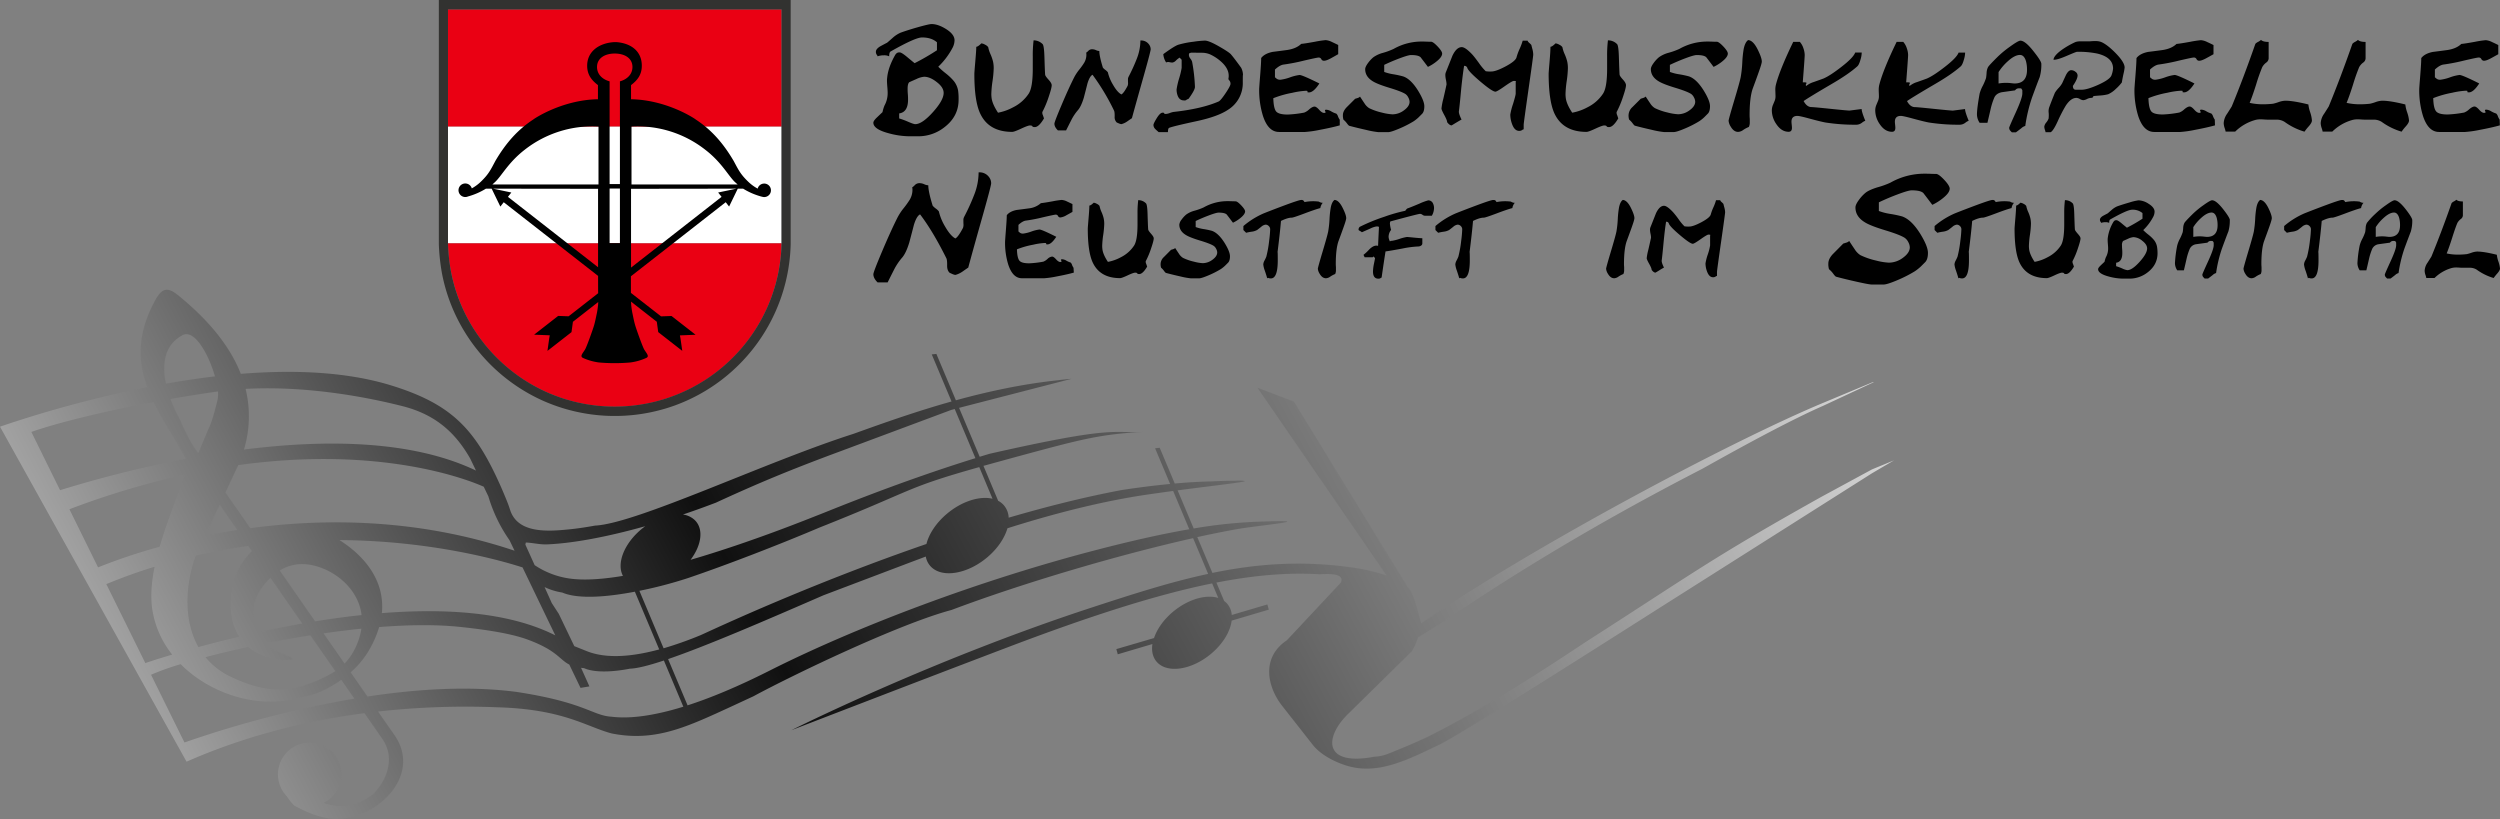<svg id="Ebene_1" data-name="Ebene 1" xmlns="http://www.w3.org/2000/svg" xmlns:xlink="http://www.w3.org/1999/xlink" viewBox="0 0 1766.92 578.82"><rect x="0" y="0" width="1766.92" height="578.82" fill="#808080" stroke="none"/><defs><style>.cls-1,.cls-3{fill:#ea0013;}.cls-2{fill:#fff;}.cls-3,.cls-4,.cls-5,.cls-6{fill-rule:evenodd;}.cls-5{fill:#323230;}.cls-6{fill:url(#Unbenannter_Verlauf);}</style><linearGradient id="Unbenannter_Verlauf" x1="-80.93" y1="710.36" x2="1331.52" y2="-41.37" gradientUnits="userSpaceOnUse"><stop offset="0" stop-color="#fff"/><stop offset="0.42" stop-color="#101010"/><stop offset="1" stop-color="#fff"/></linearGradient></defs><rect class="cls-1" x="316.61" y="6.64" width="235.78" height="82.89"/><rect class="cls-2" x="316.61" y="89.53" width="235.78" height="82.43"/><path class="cls-3" d="M316.63,172a117.89,117.89,0,0,0,235.73,0Z"/><path class="cls-4" d="M521.33,130.37h-75V89.43a77.6,77.6,0,0,1,52.07,16.36c12,9.2,16.6,19,21.43,23.24l.76.69Zm-173.34,0,.74-.65.75-.69c4.84-4.21,9.47-14,21.43-23.24A77.63,77.63,0,0,1,423,89.43v40.94H348ZM438.14,57.5v72.6h-7.29V57.5c-5.15-1.41-8.89-5-8.89-10.16,0-6.27,5.61-9.5,12.54-9.5S447,41.07,447,47.34C447,52.46,443.29,56.09,438.14,57.5Zm0,75.76v38.56h-7.29V133.26ZM510,139.13l-64,50c0-7.07,0-10,0-10V133.44l58.69-.08h15.72l-12.85,2.7Zm-151,0,2.4-3.07-12.84-2.7H364l58.69.08v45.65s0,2.83,0,9.79ZM353.63,146l2.39-3.07L422.71,195c0,4.59,0,10.17.05,12.24l-20.88,16.31-7.39-.27-17,13.26,9.71.39,1.37.07-.36,1.86L386.92,248l17-13.26,1-7.31,17.9-14-.12,2.07c-.18,1.85-.52,4.28-.84,5.76-.59,2.71-1.15,5.79-2,8.72-.76,2.62-5.18,15.11-6.38,17.07-1.61,2.61-3.78,4.73-1.57,5.86a39.2,39.2,0,0,0,11.42,3.27,125.4,125.4,0,0,0,22.15,0,39.2,39.2,0,0,0,11.42-3.27c2.21-1.13,0-3.25-1.57-5.86-1.21-2-5.62-14.45-6.38-17.07-.86-2.93-1.43-6-2-8.72-.32-1.48-.66-3.91-.84-5.76l-.13-2.33,18.23,14.24,1,7.31,17,13.26-1.31-9.07-.37-1.86,1.37-.07,9.71-.39-17-13.26-7.39.27L445.91,207c0-.18,0-6.13,0-11.74l67-52.35,2.39,3.07,6.14-12.65h3.76A49,49,0,0,0,538.38,139l.33.08h.06a4.73,4.73,0,0,0,1.37.2,4.77,4.77,0,1,0-4.64-6l-.06,0a30.06,30.06,0,0,1-6.77-5c-5.44-5.26-6.78-8.29-10.16-14.57-7.45-12.65-15.84-22.17-27.12-29.47C493.65,85.7,473,70.61,446,70.14v-10c4.63-3.51,7.61-7.44,7.61-13.68,0-9.77-6.85-15.29-16.32-16.53a18,18,0,0,0-4.55-.05c-9.72,1-17.75,6.65-17.75,16.58,0,6.24,3,10.17,7.62,13.68v10c-27,.47-47.62,15.56-45.36,14.09-11.28,7.3-19.67,16.82-27.12,29.47C346.78,120,345.44,123,340,128.27a30.49,30.49,0,0,1-6.55,4.87,4.79,4.79,0,1,0-4.6,6.11,4.68,4.68,0,0,0,1.88-.39,49,49,0,0,0,12.68-5.5h4.09Z"/><path class="cls-5" d="M318.62,191.31a138.58,138.58,0,0,1-2-19.07V6.63H552.39V172.25A118,118,0,0,1,385.94,276.94a118.49,118.49,0,0,1-51.71-45.42A117,117,0,0,1,318.62,191.31Zm10.13,43.79A124.81,124.81,0,0,0,383.28,283h0a124.83,124.83,0,0,0,93.44,3.65h0a124.48,124.48,0,0,0,82.11-114.08V0H310.15V172.54a144.08,144.08,0,0,0,2.12,20.09v.05A123.4,123.4,0,0,0,328.75,235.1Z"/><path class="cls-4" d="M666.94,65.68q0-4-5-7.77-4.68-3.66-8.81-3.66a15.49,15.49,0,0,0-5.39,1.59q-2.55,1.11-5.16,2.3-1.11,1.2-1.11,4.53c0,.74,0,2,.15,3.73s.16,3.09.16,4q0,8.88-6.27,9.76V83.7A57.37,57.37,0,0,1,641.7,86q4,1.75,5.16,1.75,4.85,0,12.46-8.45T666.94,65.68Zm10.56,4.85q0,11.58-9.76,19.2a29.7,29.7,0,0,1-18.42,6.59h-6.74a57.36,57.36,0,0,1-14.53-2.14q-10.78-2.87-10.79-7.46,0-1.27,2.46-3.65,2-1.91,4-3.81a26.57,26.57,0,0,1,1.42-4.69,18.08,18.08,0,0,0,2.23-8.89q0-1.5-.24-4.32c-.16-1.88-.24-3.32-.24-4.33a16.29,16.29,0,0,1,.16-2.38q.79-7.45,5.87-16.19c.27-.27.53-.56.8-.87a3.44,3.44,0,0,1,2.14-.56q1.27,0,4.68,2.78,2.94,2.46,5.88,4.84a165.24,165.24,0,0,0,15.79-9.13V29.89q-3.88-3.42-10.56-3.42-4.76,0-22.22,9.93c-.63.37-1,1.5-1,3.41a8,8,0,0,0-3.73-.72,13.44,13.44,0,0,0-4.45.72,2.55,2.55,0,0,0-.59-1.11,3.49,3.49,0,0,1-.6-2.15q0-1.9,2.94-3.73,2.46-1.35,4.92-2.61.39-.24,4.13-3.58a20.69,20.69,0,0,1,5.55-3.57q5.09-1.83,12.31-3.89Q656.71,17,658.37,17q4.53,0,10.08,3.41,6.19,3.81,6.19,8.1a11.88,11.88,0,0,1-1.35,5.16,52.23,52.23,0,0,1-10.16,13.49,52.23,52.23,0,0,0,5.24,4.64,39.37,39.37,0,0,1,5.8,5.52,15.07,15.07,0,0,1,3,6.75A42.54,42.54,0,0,1,677.5,70.53Z"/><path class="cls-4" d="M743.31,60.25q0,1.94-2.14,8.24a68.7,68.7,0,0,1-4.48,10.7,3.9,3.9,0,0,0,.39,2.21c.26.78.52,1.53.78,2.27q-3.63,6.17-6.55,6.16c-.95,0-1.52-.19-1.69-.58s-.73-.58-1.69-.58-3,.75-6.26,2.27-5.31,2.27-6.26,2.27q-16.74,0-22.77-13.24-4-8.82-4-27.7c0-.65.21-3.53.65-8.63S690,35,690,33.06c.77,0,2-.8,3.56-2.4a6.26,6.26,0,0,1,2.63.91,5.68,5.68,0,0,1,2.24,1.75,23.25,23.25,0,0,0,1.62,5,29.18,29.18,0,0,1,1.82,5.32,21.74,21.74,0,0,1,.45,4.6,74.94,74.94,0,0,1-.84,9.09,74.82,74.82,0,0,0-.84,9.08,19.42,19.42,0,0,0,.13,2.34q.39,4.53,4.6,10.9a36.47,36.47,0,0,0,10.71-3.83,28.14,28.14,0,0,0,11-9.67q2.85-4.41,2.85-17.58V39.81a87.06,87.06,0,0,1,.58-11.29A8.8,8.8,0,0,1,737,31.31c.64,1,1,3.93,1.16,8.69.21,7,.39,11.31.51,12.78.09.7.88,1.85,2.37,3.48S743.31,59.21,743.31,60.25Z"/><path class="cls-4" d="M813.27,34.81q0,1.36-4.48,17.26Q802.18,75.5,800,83.54s-1.08.71-3.11,2.14a13.1,13.1,0,0,1-4.09,2c-.26.13-.82,0-1.69-.32l-1.81-.78a5.14,5.14,0,0,1-1.5-4.09q.07-3.37-.45-4.35a158.08,158.08,0,0,0-15.18-25.3q-2,1-3.57,6.1Q767.33,64,766,69.07q-1.89,6.23-4.22,8.86a34.49,34.49,0,0,0-4.54,6.78c-1.26,2.46-2.51,5-3.77,7.46h-5.77c-1.64-1.6-2.47-3.18-2.47-4.74q0-1.29,5.16-13.46t9-19.69a34.16,34.16,0,0,1,3.47-5.16,49.61,49.61,0,0,0,3.41-4.77,11.23,11.23,0,0,0,1.55-5.52,10.56,10.56,0,0,0-.13-1.68c.22,0,.71-.39,1.46-1.17a3.64,3.64,0,0,1,2.7-1.17,6.85,6.85,0,0,1,2.76.62,6,6,0,0,0,2.36.61q0,3.7,2.53,11.81a11.09,11.09,0,0,0,1.82,1.63A8,8,0,0,1,783,51.1a30.68,30.68,0,0,0,3.57,8.69q3.12,5.46,6,6.94c1.08-.51,2.55-2.55,4.41-6.09a5.67,5.67,0,0,0,.26-2.47q-.06-2.2,0-2.73a4.79,4.79,0,0,1,.39-1.16,124.36,124.36,0,0,0,5.78-12.66,35.68,35.68,0,0,0,2.59-13,6.78,6.78,0,0,1,5.78,2.4A6,6,0,0,1,813.27,34.81Z"/><path class="cls-4" d="M878.36,58.08a22.11,22.11,0,0,1-10.45,19.51q-7.14,4.78-22,8-17.13,3.69-19.66,4.8c-.52.3-.78,1.31-.78,3h-6.56c-1.34-1.17-2.18-1.94-2.53-2.33a4.09,4.09,0,0,1-1.16-2.73c0-.65.73-2.18,2.2-4.61,1.65-2.72,3.07-4.08,4.29-4.08.73,0,1.1.15,1.1.45s.34.46,1,.46a9.54,9.54,0,0,0,3-.69,13.81,13.81,0,0,1,2.57-.74q20-2.2,31.92-7.4,1.42-.65,4.9-5.84t3.47-6.55a3.49,3.49,0,0,0-.52-2.08c-.35-.47-.67-.91-1-1.3a11.17,11.17,0,0,0,.26-2.4q0-4.73-4.48-9.15a31.23,31.23,0,0,0-8.76-6,14.92,14.92,0,0,0-5.13-1.1q-1.87-.06-8.37-.06a6.28,6.28,0,0,1-1,.39c-.26,0-.39.49-.39,1.36a4.55,4.55,0,0,0,1.07,2.46,6.81,6.81,0,0,1,1.2,2.21,119.55,119.55,0,0,1,2,17.78q0,2.21-4.48,8.37a11.09,11.09,0,0,0-1.81.91.22.22,0,0,1,.13.06,3.46,3.46,0,0,1-1.63.2c-2.2,0-3.72-1.24-4.54-3.7a12.19,12.19,0,0,1-.65-4.09,55,55,0,0,1,1.75-7.62A54.11,54.11,0,0,0,835.15,48V42.21l-1.43-1.49a14.55,14.55,0,0,0-2.53,2,4.58,4.58,0,0,1-2.53,1.49,8.92,8.92,0,0,1-1.79-.2,8.84,8.84,0,0,0-1.26-.19,3.88,3.88,0,0,0-1.43.32,12.41,12.41,0,0,1-2-5.88q7.85-5.75,10.64-6.65a66,66,0,0,1,10.77-2.13,67.57,67.57,0,0,1,8-.78q2.93,0,10.51,4.41,7.08,4.08,8.11,5.57c1.52,1.78,3.83,4.84,7,9.21a11.37,11.37,0,0,1,1.29,5.44Q878.36,51.86,878.36,58.08Z"/><path class="cls-4" d="M946.9,88.6q-5.58,1.56-14.14,3.18a77.33,77.33,0,0,1-10.38,1.49H904q-7.73,0-11.42-11.48A61.61,61.61,0,0,1,889.94,63c0-.57.23-3.84.71-9.83s.71-10.05.71-12.17q2.53-3.24,8.24-4.35c3.46-.43,6.95-.88,10.45-1.36q6.23-1,9.6-4.28,2.48-.19,9.61-1.49a74.3,74.3,0,0,1,7.65-1.17,12.19,12.19,0,0,1,4.54,1.36c1.48.69,2.92,1.38,4.35,2.08v6.49Q943.4,39.67,941,41q-3.51,1.94-5.19,1.94a2,2,0,0,1-1.95-1.13,2,2,0,0,0-1.94-1.14q-1,0-10.52,2.21a132.84,132.84,0,0,1-13.95,2.72c-1.86.18-4,1.36-6.35,3.57V54.6c.43.39.89.78,1.39,1.17a4.25,4.25,0,0,0,2.56.58,31.53,31.53,0,0,0,6.72-1.68A31,31,0,0,1,918.49,53q1.93,0,14,6-4.1,6.3-7.27,6.3Q924,65.31,924,65a.58.58,0,0,1,.07-.22.89.89,0,0,0,.06-.3c0-.21-.39-.32-1.17-.32a55.07,55.07,0,0,0-9.6,1.43,71,71,0,0,0-13.43,3.82q.2,7.14,2,9.35c1.23,1.47,3.95,2.2,8.14,2.2a80.11,80.11,0,0,0,11.62-1.36,10.62,10.62,0,0,0,3.57-2.27c1.51-1.3,2.79-2,3.83-2,.82,0,1.9.75,3.24,2.24s2.49,2.24,3.44,2.24c.73,0,1.1-.15,1.1-.45a1.72,1.72,0,0,0-.22-.65,1.61,1.61,0,0,1-.23-.65c0-.35.34-.52,1-.52A7.91,7.91,0,0,1,941,78.8a15.71,15.71,0,0,0,3.44,1.5,4.53,4.53,0,0,1,1.23,2,10.31,10.31,0,0,0,1.23,2.33Z"/><path class="cls-4" d="M1019.26,37.86q0,2.4-3.89,5.52a30,30,0,0,1-6.16,3.89q-2.54-3.37-5.13-6.75-1.56-1.62-6.81-1.62-1.89,0-8.11,2.33-5.71,2.15-10.84,4.61v5a32.22,32.22,0,0,0,6.62,1.68A67.24,67.24,0,0,1,991.69,54q5.38,1.81,10.51,10,4.47,7.28,4.47,11.1c0,2.47-.51,4.24-1.55,5.32l-2.6,2.6a26.77,26.77,0,0,1-3.44,2.72,74.65,74.65,0,0,1-10.22,5.19q-5.8,2.47-7.81,2.47h-6.82a63.71,63.71,0,0,1-8.82-1.62q-6.69-1.5-11.75-2.86c-.34-.09-.93-.69-1.75-1.82a14,14,0,0,0-2.4-2.53,10.21,10.21,0,0,1-.39-3.24q0-2.73,2.66-5.52,3-3,6-6l1.69-.52a4.1,4.1,0,0,0,1.75-1q1.56,2.4,3.18,4.8a10.52,10.52,0,0,0,3.31,3.37,41.55,41.55,0,0,0,9,3.12,37.23,37.23,0,0,0,7.46,1.23,13.61,13.61,0,0,0,8.14-2.86q3.93-2.85,3.93-6a6.57,6.57,0,0,0-.88-3,6.37,6.37,0,0,0-2-2.47q-2.79-1.81-11.16-4.35-8.56-2.6-11.81-4.6-5.52-3.32-5.52-8.63c0-1.09.67-2.53,2-4.35a22,22,0,0,1,3.76-4.06,20.93,20.93,0,0,1,6.81-3.14A48.36,48.36,0,0,0,985,34.55a40,40,0,0,1,19.92-5.19c.74,0,1.83,0,3.28.07s2.52.06,3.21.06c1,0,2.55,1.13,4.67,3.37S1019.26,36.78,1019.26,37.86Z"/><path class="cls-4" d="M1083.64,38.63q0,1.23-3.37,24.7-3.37,23.65-3.38,24.76v3.3a2.29,2.29,0,0,0-1.13.55,3.49,3.49,0,0,1-2.11.55c-2.21,0-3.9-1.68-5.06-5.06a19.61,19.61,0,0,1-1.17-6.42,44.62,44.62,0,0,1,1.91-7.43q1.92-6.26,1.92-7.49V57.91a.53.53,0,0,0,.19-.32q0-.39-1.62-.39-1,0-6.42,3.79c-3.59,2.53-5.76,3.8-6.49,3.8q-2.15,0-10.35-6.91t-9.44-9.64a2.11,2.11,0,0,0-2.34-1.68q-.9,5.38-2,15.7-1.15,12.65-1.68,16.41-.2,1.62,1.88,5.84c-.65.31-1.82,1-3.5,2s-2.86,1.76-3.51,2.11q-1.49,0-3.18-2.28c0-.9-.68-2.57-2-5s-2-4-2-4.67a45.48,45.48,0,0,1,1.3-6.82q1.11-4.72,2.14-9.53a2.82,2.82,0,0,0,.13-.91,18.3,18.3,0,0,0-.42-3,18.44,18.44,0,0,1-.42-3.25,5.41,5.41,0,0,1,.39-2.14q2.34-5.84,4.61-11.61,2.91-6.11,6.61-6.1,2.54,0,7.47,5.25,1.55,1.7,4.67,6a38.55,38.55,0,0,0,4.8,5.78,20.2,20.2,0,0,0,4,.19q3.24,0,10.06-3.62,7.14-3.81,7.72-6.47a39.22,39.22,0,0,1,2.17-5.89,41.41,41.41,0,0,0,2.18-5.82h3.5c0,.39.37.91,1.1,1.56a10.75,10.75,0,0,1,1.5,1.49q.39,1.62.84,3.24A16.27,16.27,0,0,1,1083.64,38.63Z"/><path class="cls-4" d="M1149.2,60.25q0,1.94-2.14,8.24a69.68,69.68,0,0,1-4.48,10.7,3.9,3.9,0,0,0,.39,2.21c.26.78.52,1.53.78,2.27q-3.63,6.17-6.55,6.16c-1,0-1.52-.19-1.69-.58s-.74-.58-1.69-.58-3,.75-6.26,2.27-5.31,2.27-6.26,2.27q-16.74,0-22.78-13.24-3.94-8.82-4-27.7c0-.65.21-3.53.65-8.63s.64-8.63.64-10.58q1.17,0,3.57-2.4a6.3,6.3,0,0,1,2.63.91,5.76,5.76,0,0,1,2.24,1.75,22.69,22.69,0,0,0,1.62,5,29.18,29.18,0,0,1,1.82,5.32,21.74,21.74,0,0,1,.45,4.6,74.94,74.94,0,0,1-.84,9.09,74.82,74.82,0,0,0-.84,9.08,19.42,19.42,0,0,0,.13,2.34q.38,4.53,4.6,10.9A36.47,36.47,0,0,0,1122,75.82a28,28,0,0,0,11-9.67q2.86-4.41,2.86-17.58V39.81a87.06,87.06,0,0,1,.58-11.29,8.81,8.81,0,0,1,6.57,2.79c.64,1,1,3.93,1.16,8.69q.32,10.57.51,12.78c.09.7.88,1.85,2.37,3.48S1149.2,59.21,1149.2,60.25Z"/><path class="cls-4" d="M1221.17,37.86q0,2.4-3.89,5.52a30.1,30.1,0,0,1-6.17,3.89c-1.69-2.25-3.39-4.5-5.12-6.75q-1.56-1.62-6.82-1.62c-1.25,0-4,.78-8.11,2.33-3.8,1.43-7.42,3-10.83,4.61v5a32.09,32.09,0,0,0,6.61,1.68,67.24,67.24,0,0,1,6.75,1.43q5.39,1.81,10.51,10,4.49,7.28,4.48,11.1T1207,80.36l-2.59,2.6a26.77,26.77,0,0,1-3.44,2.72,75.23,75.23,0,0,1-10.22,5.19q-5.8,2.47-7.82,2.47h-6.81a64,64,0,0,1-8.83-1.62q-6.68-1.5-11.74-2.86c-.35-.09-.93-.69-1.75-1.82a14.7,14.7,0,0,0-2.4-2.53,10.21,10.21,0,0,1-.39-3.24,8.12,8.12,0,0,1,2.66-5.52q3-3,6-6l1.68-.52a4.14,4.14,0,0,0,1.76-1q1.55,2.4,3.18,4.8a10.61,10.61,0,0,0,3.3,3.37,41.74,41.74,0,0,0,9,3.12,37.19,37.19,0,0,0,7.47,1.23,13.63,13.63,0,0,0,8.14-2.86c2.62-1.9,3.92-3.91,3.92-6a6.67,6.67,0,0,0-.87-3,6.47,6.47,0,0,0-2-2.47q-2.79-1.81-11.16-4.35-8.57-2.6-11.8-4.6-5.52-3.32-5.52-8.63c0-1.09.67-2.53,2-4.35a22.36,22.36,0,0,1,3.76-4.06,21.11,21.11,0,0,1,6.82-3.14,49.18,49.18,0,0,0,7.59-2.73,39.91,39.91,0,0,1,19.92-5.19c.73,0,1.83,0,3.28.07s2.52.06,3.21.06c1,0,2.55,1.13,4.67,3.37S1221.17,36.78,1221.17,37.86Z"/><path class="cls-4" d="M1245.19,43.51q0,1.43-2.34,7.91-2,5.65-4.09,11.23-2.21,6.36-2.2,18.88c0,.21,0,1.06.13,2.53,0,1.25,0,2.27,0,3a7.46,7.46,0,0,1-.65,2.66,20.92,20.92,0,0,0-4,2.14,6.65,6.65,0,0,1-3.57,1.36q-3.06,0-5.19-3.63a9.2,9.2,0,0,1-1.56-4.22q0-1,3.7-13.43,4.08-13.56,4.86-17.45a83.54,83.54,0,0,0,1.11-10.19,80,80,0,0,1,1-9.73q1-4.74,3.12-6.23,3.57.12,6.88,6.88Q1245.19,40.91,1245.19,43.51Z"/><path class="cls-4" d="M1318.33,85.36a8.18,8.18,0,0,0-2.37,1.39,6.64,6.64,0,0,1-3.79,1.4,135.56,135.56,0,0,1-21.93-1.56c-2-.35-5.71-1.25-11.16-2.73q-7.08-1.94-8.7-1.94-4.22,0-4.22,4.09c0,.47.06,1.21.17,2.2s.16,1.71.16,2.14q0,2.79-2.34,2.79c-3.42,0-6.33-1.84-8.76-5.51a17.2,17.2,0,0,1-3.11-9.48,10.23,10.23,0,0,1,.52-3.3c0-.09.56-1.35,1.55-3.77a8.32,8.32,0,0,0,.52-3.31q0-.64-.06-2c0-.93-.07-1.66-.07-2.17a14.64,14.64,0,0,1,.39-3.64q2.73-10.64,12.27-30.36h4.67a12.36,12.36,0,0,1,2.53,4.54,15,15,0,0,1,.91,4.73q0,1.76-1.37,19.34h1.24c.95,0,1.42.15,1.42.45a1.89,1.89,0,0,1-.25.62,1.66,1.66,0,0,0-.26.75,1,1,0,0,0,.32.71A15.43,15.43,0,0,1,1281.8,58q6.62-2.34,7.07-2.54,4.61-2,12.33-8,8.63-6.62,10-10.31h4.61a18.39,18.39,0,0,1-.91,5.12c-.65,2.3-1.36,3.81-2.14,4.55q-6.29,5.64-18.49,12.71-15.37,9-19.53,11.88,2.26,4.28,5.64,4.28,1.56,0,13.4,1.23t13.4,1.23l8.57-1.1Q1315.74,79.06,1318.33,85.36Z"/><path class="cls-4" d="M1391.41,85.36a8.18,8.18,0,0,0-2.37,1.39,6.64,6.64,0,0,1-3.79,1.4,135.56,135.56,0,0,1-21.93-1.56c-2-.35-5.71-1.25-11.16-2.73q-7.08-1.94-8.7-1.94-4.21,0-4.22,4.09c0,.47.06,1.21.17,2.2s.16,1.71.16,2.14q0,2.79-2.34,2.79-5.13,0-8.76-5.51a17.2,17.2,0,0,1-3.11-9.48,10.23,10.23,0,0,1,.52-3.3c0-.09.56-1.35,1.55-3.77a8.32,8.32,0,0,0,.52-3.31q0-.64-.06-2c-.05-.93-.07-1.66-.07-2.17a14.64,14.64,0,0,1,.39-3.64q2.73-10.64,12.27-30.36h4.67a12.36,12.36,0,0,1,2.53,4.54,15,15,0,0,1,.91,4.73q0,1.76-1.37,19.34h1.24c1,0,1.42.15,1.42.45a1.78,1.78,0,0,1-.26.62,1.8,1.8,0,0,0-.26.75,1,1,0,0,0,.33.71,15.22,15.22,0,0,1,5.19-2.72q6.61-2.34,7.07-2.54,4.6-2,12.33-8,8.63-6.62,10-10.31h4.61a18.39,18.39,0,0,1-.91,5.12c-.65,2.3-1.36,3.81-2.14,4.55q-6.3,5.64-18.49,12.71-15.37,9-19.53,11.88,2.26,4.28,5.64,4.28,1.56,0,13.4,1.23t13.4,1.23l8.57-1.1Q1388.82,79.06,1391.41,85.36Z"/><path class="cls-4" d="M1432.63,49.31a23.37,23.37,0,0,0-.71-6q-1.31-4.47-4.28-4.47-3.71,0-8.63,4.5a36.6,36.6,0,0,0-6.49,7.61V59a32.72,32.72,0,0,1,5.19-.45,30,30,0,0,1,3.73.23c1.27.15,2.06.22,2.37.22Q1432.63,59,1432.63,49.31Zm10.12-4.2a31.66,31.66,0,0,1-1.16,9.4q-1.83,4.6-5.39,14.33A110.7,110.7,0,0,0,1431.4,89a6.83,6.83,0,0,0-2.79,1.63q-3,2.32-3.83,2.91h-2.85c-.44-.43-.86-.87-1.27-1.33a3,3,0,0,1-.62-2q0-.52,4.64-10.74t4.64-13.4V63.75c-.21-.35-.41-.69-.58-1s-.69-.32-1.56-.32a3.4,3.4,0,0,0-2,.45,6.73,6.73,0,0,0-1.07,1l-9.34,1.3c-2.6.56-4.34,1.81-5.23,3.73a47.87,47.87,0,0,0-2.62,8.15c-.74,3.24-1.5,6.49-2.27,9.73h-5.52a11,11,0,0,1-1.88-5.83q0-4.29,1.88-14.78a25.55,25.55,0,0,1,2.21-5.51,38.66,38.66,0,0,0,2.33-5.51,34,34,0,0,0,.39-3.69,10.15,10.15,0,0,1,1-4c.52-.9,2.79-3.35,6.81-7.32a72.85,72.85,0,0,1,8.83-7.26q5.77-4.16,7.26-4.15,3.38,0,9.28,7.52Q1442.76,43.18,1442.75,45.11Z"/><path class="cls-4" d="M1501.62,47.72a32.27,32.27,0,0,1-.85,4.68q-.9,4.22-1.1,5.83a30.75,30.75,0,0,1-4.28,4.61A18.46,18.46,0,0,1,1490,66.6a28.63,28.63,0,0,1-5.06.85c-1.82.13-3.63.28-5.45.45,0,.87-.56,1.3-1.82,1.3A7.16,7.16,0,0,0,1475,70a7.12,7.12,0,0,1-2.59.81,5.25,5.25,0,0,1-2.37-.81,5.39,5.39,0,0,0-2.5-.81q-4,0-7.66,5.71a104.31,104.31,0,0,0-5.64,11q-3,6.5-4.87,7.53h-3.63a8.83,8.83,0,0,0-.46-1.66,7.85,7.85,0,0,1-.45-2.3,6,6,0,0,1,1.43-2.92,10.28,10.28,0,0,0,1.62-2.73,21.21,21.21,0,0,0,.07-4,8.74,8.74,0,0,1,.38-4q1.37-3.77,4-10.25a21.19,21.19,0,0,1,2.63-3.38,16.69,16.69,0,0,0,2.56-3.44q1.29-2.85,2.66-5.77,1.76-3.37,3.7-3.38a4.9,4.9,0,0,1,3,1.14,3.21,3.21,0,0,1,1.49,2.56q0,2.53-3.31,7.4c0,1.82.7,2.73,2.08,2.73h4q4.1,0,12-3.57,8.24-3.77,9.21-6.69a18,18,0,0,0,1.1-4.73q0-7.92-11.16-10.58a64.5,64.5,0,0,0-14.4-1.23c-.43,0-2.89,1-7.36,2.92s-7.54,2.83-9.19,2.66q.27-3.18,6.95-7.72a60.08,60.08,0,0,1,8.63-4.8,10.14,10.14,0,0,1,2.72-.46c.87,0,2,0,3.44,0h2.92c.22,0,.91,0,2.08-.1s2.14-.09,2.92-.09a10.59,10.59,0,0,1,4.08.65q4.15,1.74,10.06,7.72Q1501.61,44,1501.62,47.72Z"/><path class="cls-4" d="M1565.48,88.6q-5.58,1.56-14.14,3.18A77.18,77.18,0,0,1,1541,93.27h-18.42q-7.72,0-11.42-11.48a61.6,61.6,0,0,1-2.6-18.75c0-.57.24-3.84.72-9.83s.71-10.05.71-12.17q2.54-3.24,8.24-4.35,5.19-.64,10.45-1.36,6.22-1,9.6-4.28,2.46-.19,9.6-1.49a74.72,74.72,0,0,1,7.66-1.17,12.19,12.19,0,0,1,4.54,1.36q2.21,1,4.35,2.08v6.49q-2.4,1.35-4.8,2.66-3.51,1.94-5.19,1.94a2,2,0,0,1-2-1.13,2,2,0,0,0-2-1.14q-1,0-10.51,2.21a132.84,132.84,0,0,1-14,2.72c-1.86.18-4,1.36-6.36,3.57V54.6c.43.39.9.78,1.4,1.17a4.23,4.23,0,0,0,2.56.58,31.68,31.68,0,0,0,6.72-1.68,31.13,31.13,0,0,1,6.71-1.69q1.95,0,14,6-4.08,6.3-7.27,6.3c-.77,0-1.16-.11-1.16-.33a.73.73,0,0,1,.06-.22.92.92,0,0,0,.07-.3c0-.21-.39-.32-1.17-.32a55.07,55.07,0,0,0-9.6,1.43,71.18,71.18,0,0,0-13.44,3.82c.13,4.76.82,7.88,2,9.35s3.94,2.2,8.14,2.2a80.11,80.11,0,0,0,11.62-1.36,10.51,10.51,0,0,0,3.56-2.27c1.52-1.3,2.79-2,3.83-2,.82,0,1.91.75,3.25,2.24s2.48,2.24,3.44,2.24c.73,0,1.1-.15,1.1-.45a1.79,1.79,0,0,0-.23-.65,1.79,1.79,0,0,1-.23-.65c0-.35.35-.52,1-.52a7.9,7.9,0,0,1,3.51,1.23,15.71,15.71,0,0,0,3.44,1.5,4.63,4.63,0,0,1,1.23,2,10.31,10.31,0,0,0,1.23,2.33Z"/><path class="cls-4" d="M1634,85.16c0,1-.72,2.38-2.14,4a38.06,38.06,0,0,0-3.12,3.9,46.07,46.07,0,0,1-14.08-6.94,10.53,10.53,0,0,0-5.64-1.56h-6.23c-.3,0-1.23,0-2.79-.13a29.8,29.8,0,0,0-3.31-.07,13.87,13.87,0,0,0-3.5.66,32.86,32.86,0,0,0-13.44,8H1573a14.54,14.54,0,0,0-.68-2.5,12,12,0,0,1-.68-3.48,12.56,12.56,0,0,1,2.4-6.62c2.16-3.38,3.27-5.13,3.31-5.26q8.24-20,16.67-44.17a6.77,6.77,0,0,1,2-1.43,9.3,9.3,0,0,0,2-1.36q1.36,1.43,5.39,1.43V41.3a3.83,3.83,0,0,1-1.69,2.92,10.07,10.07,0,0,0-2.85,3.24,130.78,130.78,0,0,0-4.35,12.4q-2.73,8.56-4.54,12.84a41.32,41.32,0,0,0,9.53,1,63.21,63.21,0,0,0,7-.39,29.5,29.5,0,0,0,4.15-1.23,16.34,16.34,0,0,1,4.48-.91q5.64,0,16.35,2.66a25.08,25.08,0,0,0,1.3,5.58A24,24,0,0,1,1634,85.16Z"/><path class="cls-4" d="M1702.62,85.16q0,1.56-2.14,4a38.06,38.06,0,0,0-3.12,3.9,46.07,46.07,0,0,1-14.08-6.94,10.53,10.53,0,0,0-5.64-1.56h-6.23c-.3,0-1.23,0-2.79-.13a29.8,29.8,0,0,0-3.31-.07,14,14,0,0,0-3.5.66,32.76,32.76,0,0,0-13.43,8h-6.82a13.57,13.57,0,0,0-.68-2.5,12,12,0,0,1-.68-3.48,12.56,12.56,0,0,1,2.4-6.62c2.16-3.38,3.27-5.13,3.31-5.26q8.23-20,16.68-44.17a6.55,6.55,0,0,1,1.94-1.43,9.3,9.3,0,0,0,2-1.36q1.37,1.43,5.39,1.43V41.3a3.83,3.83,0,0,1-1.69,2.92,10.07,10.07,0,0,0-2.85,3.24,130.78,130.78,0,0,0-4.35,12.4q-2.73,8.56-4.54,12.84a41.35,41.35,0,0,0,9.54,1,63.16,63.16,0,0,0,7-.39,29.49,29.49,0,0,0,4.16-1.23,16.29,16.29,0,0,1,4.47-.91q5.65,0,16.35,2.66a25.08,25.08,0,0,0,1.3,5.58A24,24,0,0,1,1702.62,85.16Z"/><path class="cls-4" d="M1766.81,88.6q-5.58,1.56-14.14,3.18a77.18,77.18,0,0,1-10.39,1.49h-18.42q-7.72,0-11.42-11.48a61.6,61.6,0,0,1-2.6-18.75c0-.57.24-3.84.72-9.83s.71-10.05.71-12.17q2.54-3.24,8.24-4.35,5.19-.64,10.45-1.36,6.22-1,9.6-4.28,2.46-.19,9.6-1.49a74.72,74.72,0,0,1,7.66-1.17,12.19,12.19,0,0,1,4.54,1.36q2.21,1,4.35,2.08v6.49q-2.4,1.35-4.8,2.66-3.51,1.94-5.2,1.94a2,2,0,0,1-1.94-1.13,2,2,0,0,0-2-1.14q-1,0-10.51,2.21a132.84,132.84,0,0,1-14,2.72c-1.86.18-4,1.36-6.36,3.57V54.6c.43.39.9.78,1.4,1.17a4.23,4.23,0,0,0,2.56.58,31.68,31.68,0,0,0,6.72-1.68,31.13,31.13,0,0,1,6.71-1.69q2,0,13.95,6-4.08,6.3-7.27,6.3c-.77,0-1.16-.11-1.16-.33a.73.73,0,0,1,.06-.22.92.92,0,0,0,.07-.3c0-.21-.39-.32-1.17-.32a55.28,55.28,0,0,0-9.61,1.43,71.27,71.27,0,0,0-13.43,3.82q.2,7.14,2.05,9.35t8.14,2.2a80.11,80.11,0,0,0,11.62-1.36,10.51,10.51,0,0,0,3.56-2.27c1.52-1.3,2.79-2,3.83-2,.82,0,1.91.75,3.25,2.24s2.48,2.24,3.43,2.24q1.11,0,1.11-.45a1.79,1.79,0,0,0-.23-.65,1.79,1.79,0,0,1-.23-.65c0-.35.35-.52,1-.52a7.9,7.9,0,0,1,3.51,1.23,15.91,15.91,0,0,0,3.43,1.5,4.53,4.53,0,0,1,1.24,2,10.31,10.31,0,0,0,1.23,2.33Z"/><path class="cls-4" d="M700.52,129.54q0,1.67-5.48,21.11-8.1,28.65-10.71,38.5-.09,0-3.81,2.61a16.42,16.42,0,0,1-5,2.47c-.32.15-1,0-2.07-.4l-2.22-1q-1.83-1.59-1.83-5c.06-2.76-.13-4.53-.55-5.32q-9.52-19.12-18.57-31c-1.64.8-3.1,3.28-4.37,7.46q-1.59,6.19-3.25,12.39-2.31,7.62-5.16,10.83a42.39,42.39,0,0,0-5.56,8.29q-2.3,4.53-4.6,9.13h-7.07q-3-2.94-3-5.79,0-1.59,6.31-16.47t11-24.09a40.93,40.93,0,0,1,4.25-6.31,61.94,61.94,0,0,0,4.16-5.83,13.81,13.81,0,0,0,1.91-6.75,12.91,12.91,0,0,0-.16-2.06c.26,0,.86-.48,1.79-1.43a4.4,4.4,0,0,1,3.29-1.43,8.3,8.3,0,0,1,3.37.75,7.38,7.38,0,0,0,2.9.76q0,4.51,3.1,14.44a12.51,12.51,0,0,0,2.22,2,10.29,10.29,0,0,1,2.14,2,37.3,37.3,0,0,0,4.37,10.64q3.81,6.66,7.3,8.49,2-1,5.4-7.46a7.11,7.11,0,0,0,.31-3q-.07-2.7,0-3.33a5.86,5.86,0,0,1,.48-1.43,149.36,149.36,0,0,0,7.06-15.48,43.6,43.6,0,0,0,3.18-16,8.2,8.2,0,0,1,7.06,2.94A7.26,7.26,0,0,1,700.52,129.54Z"/><path class="cls-4" d="M758.94,192.67q-4.76,1.34-12.06,2.71a67.24,67.24,0,0,1-8.86,1.28H722.3q-6.59,0-9.74-9.8a52.43,52.43,0,0,1-2.21-16q0-.72.6-8.38t.61-10.38c1.44-1.85,3.79-3.08,7-3.71q4.42-.55,8.91-1.16a15.12,15.12,0,0,0,8.2-3.65c1.4-.12,4.13-.54,8.19-1.28a63.87,63.87,0,0,1,6.53-1,10.31,10.31,0,0,1,3.87,1.16c1.26.59,2.49,1.18,3.71,1.77v5.53c-1.36.78-2.73,1.54-4.09,2.27a10.68,10.68,0,0,1-4.43,1.66,1.72,1.72,0,0,1-1.66-1,1.73,1.73,0,0,0-1.66-1c-.56,0-3.55.62-9,1.88a111.35,111.35,0,0,1-11.9,2.32q-2.38.22-5.42,3.05v4.65c.36.33.76.66,1.19,1a3.55,3.55,0,0,0,2.18.5,26.9,26.9,0,0,0,5.73-1.44,26.9,26.9,0,0,1,5.73-1.44q1.66,0,11.9,5.15c-2.33,3.58-4.39,5.37-6.2,5.37-.66,0-1-.09-1-.28a.62.62,0,0,1,.06-.19.62.62,0,0,0,0-.25c0-.18-.33-.28-1-.28a47,47,0,0,0-8.19,1.22,60.11,60.11,0,0,0-11.46,3.27c.11,4.06.69,6.71,1.74,8s3.37,1.88,6.95,1.88a69.41,69.41,0,0,0,9.91-1.16,9.14,9.14,0,0,0,3-1.94,5.53,5.53,0,0,1,3.27-1.66c.7,0,1.62.64,2.76,1.91s2.13,1.91,2.94,1.91c.62,0,.94-.13.94-.39a1.53,1.53,0,0,0-.2-.55,1.7,1.7,0,0,1-.19-.56c0-.29.3-.44.89-.44a6.79,6.79,0,0,1,3,1.05,14.13,14.13,0,0,0,2.93,1.28,3.89,3.89,0,0,1,1,1.71,8.56,8.56,0,0,0,1.05,2Z"/><path class="cls-4" d="M815.42,168.48q0,1.67-1.83,7a57.84,57.84,0,0,1-3.82,9.13,3.31,3.31,0,0,0,.34,1.89c.22.66.44,1.31.66,1.93q-3.1,5.26-5.59,5.26c-.81,0-1.29-.16-1.44-.5s-.63-.49-1.44-.49-2.59.64-5.34,1.93-4.53,1.94-5.34,1.94q-14.28,0-19.43-11.29-3.37-7.53-3.38-23.64,0-.82.56-7.36t.55-9c.67,0,1.68-.68,3.05-2a5.43,5.43,0,0,1,2.24.78,4.89,4.89,0,0,1,1.91,1.49,19.16,19.16,0,0,0,1.38,4.26,24.89,24.89,0,0,1,1.55,4.54,18.3,18.3,0,0,1,.39,3.93,63.54,63.54,0,0,1-.72,7.75,63.71,63.71,0,0,0-.72,7.75,17.82,17.82,0,0,0,.11,2q.33,3.89,3.93,9.3a30.77,30.77,0,0,0,9.13-3.26,24,24,0,0,0,9.36-8.25q2.43-3.77,2.43-15v-7.47a74.51,74.51,0,0,1,.5-9.63,7.51,7.51,0,0,1,5.6,2.38q.83,1.32,1,7.41c.18,6,.33,9.65.44,10.91.07.59.75,1.57,2,3S815.42,167.6,815.42,168.48Z"/><path class="cls-4" d="M880,149.39q0,2-3.32,4.7a24.93,24.93,0,0,1-5.26,3.32q-2.16-2.88-4.37-5.75c-.89-.93-2.82-1.39-5.81-1.39-1.07,0-3.38.67-6.92,2q-4.87,1.83-9.25,3.93v4.27a28.6,28.6,0,0,0,5.65,1.44,55.78,55.78,0,0,1,5.76,1.21q4.59,1.56,9,8.53,3.83,6.2,3.82,9.46c0,2.11-.44,3.62-1.33,4.54-1.32,1.33-2.06,2.07-2.21,2.21a22.89,22.89,0,0,1-2.93,2.33,64.81,64.81,0,0,1-8.72,4.43c-3.3,1.4-5.53,2.1-6.67,2.1h-5.81a54.39,54.39,0,0,1-7.53-1.38q-5.7-1.28-10-2.44c-.29-.07-.79-.59-1.49-1.55a11.82,11.82,0,0,0-2-2.16,8.78,8.78,0,0,1-.33-2.76,6.93,6.93,0,0,1,2.27-4.71c1.69-1.7,3.39-3.41,5.09-5.15l1.44-.44a3.41,3.41,0,0,0,1.49-.83c.89,1.37,1.79,2.73,2.71,4.1a9.09,9.09,0,0,0,2.83,2.87,35.63,35.63,0,0,0,7.69,2.66A31.64,31.64,0,0,0,850,186a11.67,11.67,0,0,0,6.94-2.43c2.23-1.63,3.35-3.34,3.35-5.15a5.66,5.66,0,0,0-.75-2.55,5.41,5.41,0,0,0-1.74-2.1q-2.39-1.55-9.52-3.71-7.31-2.21-10.07-3.93-4.71-2.82-4.71-7.36a7.05,7.05,0,0,1,1.72-3.71,18.48,18.48,0,0,1,3.21-3.46,17.9,17.9,0,0,1,5.81-2.68,41.41,41.41,0,0,0,6.48-2.33,34,34,0,0,1,17-4.42c.62,0,1.56,0,2.79.05s2.15.06,2.74.06q1.28,0,4,2.87T880,149.39Z"/><path class="cls-4" d="M934.91,143.35a5.37,5.37,0,0,0-1.16,1.8,5.26,5.26,0,0,0-.56,1.91c-2.21.56-6.12,1.88-11.73,4q-7.37,2.76-8.41,2.76c-2,0-4.52.78-7.7,2.33q-.66,8-2.43,22.14.17-.83.16,5.7,0,12.78-4.87,12.79a4.48,4.48,0,0,1-1.41-.2,4.91,4.91,0,0,0-.64-.19c-.14,0-.33.13-.55.39-.18-.89-.74-2.7-1.66-5.43a17.92,17.92,0,0,1-1.11-4.48,6.83,6.83,0,0,1,.89-2.77,23.21,23.21,0,0,0,1.27-2.71,79.65,79.65,0,0,0,2-11.24,79.31,79.31,0,0,0,.72-8.08,3.1,3.1,0,0,0-1-2.3,3.17,3.17,0,0,0-2.27-1,5.9,5.9,0,0,0-3.1,1.55c-1.8,1.44-2.78,2.19-2.93,2.27a10.7,10.7,0,0,1-3.76,1.16,33.9,33.9,0,0,0-3.93.77l-1.94-1.93v-2.83a56.81,56.81,0,0,1,14.45-9q7.58-3,15.66-6,9.3-3.43,10.74-3.43a2.08,2.08,0,0,1,1.66.49c.26.34.5.67.72,1a31,31,0,0,1,10.13-.33A4.89,4.89,0,0,0,934.91,143.35Z"/><path class="cls-4" d="M951.46,154.2q0,1.22-2,6.75-1.72,4.83-3.49,9.58-1.87,5.43-1.88,16.11c0,.18,0,.9.11,2.16,0,1.07,0,1.93,0,2.6a6.25,6.25,0,0,1-.55,2.27,17.06,17.06,0,0,0-3.43,1.82,5.64,5.64,0,0,1-3.05,1.17c-1.73,0-3.21-1-4.43-3.1a8,8,0,0,1-1.33-3.6c0-.56,1.06-4.37,3.16-11.46q3.48-11.56,4.15-14.89a71.61,71.61,0,0,0,.94-8.69,67.43,67.43,0,0,1,.89-8.3c.55-2.69,1.44-4.47,2.65-5.31,2,.07,4,2,5.87,5.86C950.67,150.38,951.46,152.73,951.46,154.2Z"/><path class="cls-4" d="M1013.53,147a11.22,11.22,0,0,1-1.55,5.48h-4.87a3,3,0,0,1-1.75-.67,3,3,0,0,0-1.74-.66q-1.22,0-21,5.37a5.15,5.15,0,0,0-.27,1.71,22.17,22.17,0,0,0,.83,4.26,8,8,0,0,0-1.77,5,8.75,8.75,0,0,0,1.1,3.43c-.22-.48.21-.72,1.28-.72a31.86,31.86,0,0,0,5.28-1.35,31.05,31.05,0,0,1,5.29-1.36c.4,0,2,.14,4.79.42s4.82.43,6.11.47V172a1.84,1.84,0,0,1-.91,1.6,3.72,3.72,0,0,1-2.13.61,69.23,69.23,0,0,0-10.74,1.39q-9.07,1.71-12.23,2.1-1,6.15-2.77,18.49a1.69,1.69,0,0,0-.75.38,2.53,2.53,0,0,1-1.52.39q-3.83,0-3.82-5.09a29.35,29.35,0,0,1,.72-5.65q.72-3.48.72-3.81l-1.05-1.17-.61.61h-5.7a10.64,10.64,0,0,0-.83-1.71,30.8,30.8,0,0,0,3.93-3.66q2.82-2.88,5.15-2.88a4.86,4.86,0,0,1,1.27.17q0-.66.61-13.28a5.64,5.64,0,0,1-.5-.45h-1.27a15.93,15.93,0,0,0-4.49,1.55l-5.81,2.55a5.57,5.57,0,0,0-1.13-.78,6.65,6.65,0,0,1-1.19-.77,2.55,2.55,0,0,1,.83-2.27,128.46,128.46,0,0,1,17.43-7.14,112.31,112.31,0,0,1,14.73-4.21,7.47,7.47,0,0,1,1.38-1.6q2-.66,8.58-3.43a40.46,40.46,0,0,1,6.25-2.33,3.59,3.59,0,0,1,3.38,2.16A7.46,7.46,0,0,1,1013.53,147Z"/><path class="cls-4" d="M1070.64,143.35a5.37,5.37,0,0,0-1.17,1.8,5.19,5.19,0,0,0-.55,1.91c-2.21.56-6.13,1.88-11.73,4q-7.37,2.76-8.42,2.76c-2,0-4.52.78-7.69,2.33q-.66,8-2.44,22.14.16-.83.17,5.7,0,12.78-4.87,12.79a4.43,4.43,0,0,1-1.41-.2,4.91,4.91,0,0,0-.64-.19c-.15,0-.33.13-.55.39q-.28-1.34-1.66-5.43a17.92,17.92,0,0,1-1.11-4.48,6.83,6.83,0,0,1,.89-2.77,25.18,25.18,0,0,0,1.27-2.71,81.12,81.12,0,0,0,2-11.24,79.31,79.31,0,0,0,.72-8.08,3.14,3.14,0,0,0-1-2.3,3.17,3.17,0,0,0-2.27-1,5.87,5.87,0,0,0-3.1,1.55c-1.81,1.44-2.79,2.19-2.93,2.27a10.77,10.77,0,0,1-3.77,1.16,34.9,34.9,0,0,0-3.93.77l-1.93-1.93v-2.83a56.76,56.76,0,0,1,14.44-9q7.59-3,15.67-6,9.3-3.43,10.73-3.43c.85,0,1.41.16,1.66.49s.5.67.72,1a31,31,0,0,1,10.13-.33A5,5,0,0,0,1070.64,143.35Z"/><path class="cls-4" d="M1155.15,154.2q0,1.22-2,6.75-1.73,4.83-3.49,9.58-1.87,5.43-1.88,16.11c0,.18,0,.9.11,2.16,0,1.07,0,1.93,0,2.6a6.25,6.25,0,0,1-.55,2.27,17.34,17.34,0,0,0-3.44,1.82,5.59,5.59,0,0,1-3,1.17c-1.73,0-3.21-1-4.43-3.1a8,8,0,0,1-1.33-3.6c0-.56,1.05-4.37,3.16-11.46q3.48-11.56,4.15-14.89a71.61,71.61,0,0,0,.94-8.69,65.45,65.45,0,0,1,.89-8.3c.55-2.69,1.43-4.47,2.65-5.31,2,.07,4,2,5.87,5.86C1154.36,150.38,1155.15,152.73,1155.15,154.2Z"/><path class="cls-4" d="M1219.26,150q0,1.05-2.87,21.07-2.88,20.17-2.88,21.12v2.82a2,2,0,0,0-1,.47,3,3,0,0,1-1.8.47q-2.82,0-4.32-4.32a16.78,16.78,0,0,1-1-5.48,37.57,37.57,0,0,1,1.63-6.33,36.4,36.4,0,0,0,1.63-6.4v-7a.46.46,0,0,0,.17-.28q0-.33-1.38-.33c-.6,0-2.42,1.08-5.48,3.24s-4.91,3.24-5.54,3.24q-1.83,0-8.83-5.9t-8.05-8.22a1.79,1.79,0,0,0-2-1.44q-.78,4.6-1.66,13.4-1,10.78-1.44,14-.16,1.38,1.6,5a33.91,33.91,0,0,0-3,1.75c-1.44.9-2.43,1.5-3,1.8-.84,0-1.75-.65-2.71-1.94q0-1.17-1.74-4.26c-1.16-2.07-1.75-3.4-1.75-4a38,38,0,0,1,1.11-5.81c.63-2.69,1.24-5.41,1.83-8.14a2.55,2.55,0,0,0,.11-.77,15.41,15.41,0,0,0-.36-2.6,15.65,15.65,0,0,1-.36-2.77,4.67,4.67,0,0,1,.33-1.83q2-5,3.93-9.9,2.49-5.21,5.65-5.21,2.16,0,6.36,4.49a60.8,60.8,0,0,1,4,5.09,33.71,33.71,0,0,0,4.09,4.92,17.15,17.15,0,0,0,3.44.17q2.76,0,8.57-3.09,6.09-3.26,6.59-5.52a32.84,32.84,0,0,1,1.86-5,35.38,35.38,0,0,0,1.85-5h3c0,.33.31.78.94,1.33a9.07,9.07,0,0,1,1.27,1.27c.22.92.46,1.84.72,2.77A13.68,13.68,0,0,1,1219.26,150Z"/><path class="cls-4" d="M1378,133.27c0,2-1.58,4.21-4.76,6.75a36.43,36.43,0,0,1-7.54,4.76q-3.09-4.12-6.27-8.26-1.91-2-8.33-2-2.31,0-9.92,2.86-7,2.61-13.26,5.63v6.11a40.09,40.09,0,0,0,8.1,2.07,80,80,0,0,1,8.25,1.74q6.58,2.22,12.86,12.23,5.48,8.88,5.48,13.57,0,4.51-1.91,6.51l-3.17,3.17a33.58,33.58,0,0,1-4.21,3.33,91.88,91.88,0,0,1-12.5,6.35q-7.11,3-9.56,3h-8.34q-1.9,0-10.79-2-8.17-1.83-14.37-3.5c-.42-.1-1.14-.84-2.14-2.22a17.21,17.21,0,0,0-2.94-3.09,12.59,12.59,0,0,1-.47-4q0-3.33,3.25-6.75,3.64-3.65,7.3-7.38l2.07-.64a4.93,4.93,0,0,0,2.14-1.19c1.27,2,2.56,3.92,3.89,5.88a13.05,13.05,0,0,0,4,4.13,51.38,51.38,0,0,0,11,3.8,45,45,0,0,0,9.13,1.51,16.74,16.74,0,0,0,10-3.49q4.8-3.5,4.8-7.38a8.15,8.15,0,0,0-1.07-3.65,8,8,0,0,0-2.5-3q-3.42-2.22-13.66-5.32-10.47-3.17-14.44-5.63-6.75-4.05-6.75-10.56,0-2,2.46-5.32a27.26,27.26,0,0,1,4.61-5q2.46-2,8.33-3.85a58.58,58.58,0,0,0,9.29-3.33,48.82,48.82,0,0,1,24.36-6.35c.9,0,2.24,0,4,.08s3.08.08,3.93.08c1.22,0,3.12,1.38,5.72,4.13S1378,132,1378,133.27Z"/><path class="cls-4" d="M1423.43,143.35a7,7,0,0,0-1.72,3.71c-2.21.56-6.12,1.88-11.73,4q-7.37,2.76-8.42,2.76c-2,0-4.52.78-7.69,2.33q-.66,8-2.44,22.14c.12-.55.17,1.35.17,5.7q0,12.78-4.87,12.79a4.48,4.48,0,0,1-1.41-.2,4.91,4.91,0,0,0-.64-.19c-.15,0-.33.13-.55.39q-.29-1.34-1.66-5.43a17.92,17.92,0,0,1-1.11-4.48,6.83,6.83,0,0,1,.89-2.77,25.18,25.18,0,0,0,1.27-2.71,81.12,81.12,0,0,0,2-11.24,79.31,79.31,0,0,0,.72-8.08,3.14,3.14,0,0,0-1-2.3,3.17,3.17,0,0,0-2.27-1,5.87,5.87,0,0,0-3.1,1.55c-1.81,1.44-2.78,2.19-2.93,2.27a10.77,10.77,0,0,1-3.77,1.16,34.9,34.9,0,0,0-3.93.77l-1.93-1.93v-2.83a56.76,56.76,0,0,1,14.44-9q7.59-3,15.67-6,9.3-3.43,10.74-3.43a2.09,2.09,0,0,1,1.66.49c.25.34.49.67.72,1a30.91,30.91,0,0,1,10.12-.33A5,5,0,0,0,1423.43,143.35Z"/><path class="cls-4" d="M1470.44,168.48q0,1.67-1.83,7a57.84,57.84,0,0,1-3.82,9.13,3.37,3.37,0,0,0,.33,1.89c.23.66.45,1.31.67,1.93q-3.11,5.26-5.59,5.26c-.81,0-1.29-.16-1.44-.5s-.63-.49-1.44-.49-2.59.64-5.34,1.93-4.53,1.94-5.34,1.94q-14.28,0-19.43-11.29-3.37-7.53-3.38-23.64,0-.82.56-7.36t.55-9c.66,0,1.68-.68,3-2a5.43,5.43,0,0,1,2.24.78,5,5,0,0,1,1.91,1.49,19.16,19.16,0,0,0,1.38,4.26,24.89,24.89,0,0,1,1.55,4.54,18.3,18.3,0,0,1,.39,3.93,63.54,63.54,0,0,1-.72,7.75,63.71,63.71,0,0,0-.72,7.75,17.82,17.82,0,0,0,.11,2q.33,3.89,3.93,9.3a30.87,30.87,0,0,0,9.13-3.26,24,24,0,0,0,9.36-8.25q2.43-3.77,2.43-15v-7.47a74.51,74.51,0,0,1,.5-9.63,7.51,7.51,0,0,1,5.6,2.38q.83,1.32,1,7.41c.18,6,.33,9.65.44,10.91.07.59.75,1.57,2,3S1470.44,167.6,1470.44,168.48Z"/><path class="cls-4" d="M1517.52,175.57q0-2.77-3.48-5.43a10.27,10.27,0,0,0-6.15-2.54,11,11,0,0,0-3.76,1.1l-3.6,1.61a4.69,4.69,0,0,0-.77,3.15c0,.52,0,1.39.11,2.61s.11,2.15.11,2.82q0,6.2-4.38,6.81v2.43a39.74,39.74,0,0,1,4.32,1.61,13.11,13.11,0,0,0,3.6,1.21q3.38,0,8.69-5.89T1517.52,175.57Zm7.36,3.37q0,8.09-6.8,13.4a20.71,20.71,0,0,1-12.85,4.59h-4.7a40.27,40.27,0,0,1-10.13-1.49q-7.53-2-7.53-5.21c0-.59.58-1.43,1.72-2.54.92-.89,1.86-1.77,2.82-2.66a18.31,18.31,0,0,1,1-3.26,12.73,12.73,0,0,0,1.55-6.2c0-.7-.06-1.71-.17-3s-.16-2.31-.16-3a10.93,10.93,0,0,1,.11-1.66,29,29,0,0,1,4.09-11.29c.19-.18.37-.39.56-.61a2.46,2.46,0,0,1,1.49-.38c.59,0,1.68.64,3.27,1.93,1.36,1.15,2.73,2.27,4.09,3.38a116.52,116.52,0,0,0,11-6.37V150.6a10.82,10.82,0,0,0-7.36-2.38q-3.33,0-15.5,6.92c-.45.26-.67,1.05-.67,2.38a5.62,5.62,0,0,0-2.6-.49,9.46,9.46,0,0,0-3.1.49,1.82,1.82,0,0,0-.41-.77,2.43,2.43,0,0,1-.42-1.5c0-.88.68-1.75,2-2.6,1.14-.62,2.29-1.23,3.43-1.82.19-.11,1.15-1,2.88-2.49a14.54,14.54,0,0,1,3.87-2.5c2.37-.84,5.23-1.75,8.58-2.71a37.91,37.91,0,0,1,6.53-1.55,13.77,13.77,0,0,1,7,2.38c2.88,1.77,4.32,3.66,4.32,5.65a8.28,8.28,0,0,1-.94,3.6,36.5,36.5,0,0,1-7.08,9.41,35.51,35.51,0,0,0,3.65,3.23,27.1,27.1,0,0,1,4,3.85,10.56,10.56,0,0,1,2.1,4.7A29.4,29.4,0,0,1,1524.88,178.94Z"/><path class="cls-4" d="M1567.32,159.16a19.64,19.64,0,0,0-.61-5.14q-1.11-3.79-3.65-3.8c-2.11,0-4.56,1.27-7.37,3.83a31.62,31.62,0,0,0-5.53,6.49v6.89a27.5,27.5,0,0,1,4.43-.39,26.88,26.88,0,0,1,3.18.2c1.09.13,1.76.19,2,.19Q1567.32,167.43,1567.32,159.16Zm8.63-3.59a26.91,26.91,0,0,1-1,8q-1.56,3.93-4.6,12.22a94.46,94.46,0,0,0-4.09,17.2,5.51,5.51,0,0,0-2.38,1.38q-2.55,2-3.27,2.49h-2.43q-.56-.56-1.08-1.14a2.53,2.53,0,0,1-.53-1.74q0-.45,4-9.16t4-11.43v-1.94a9.82,9.82,0,0,1-.5-.88c-.15-.19-.59-.28-1.33-.28a2.86,2.86,0,0,0-1.69.39,5.2,5.2,0,0,0-.91.83l-8,1.1a5.88,5.88,0,0,0-4.46,3.19,41.15,41.15,0,0,0-2.24,6.94c-.63,2.77-1.27,5.54-1.94,8.31h-4.7a9.35,9.35,0,0,1-1.61-5,83.93,83.93,0,0,1,1.61-12.61,21.77,21.77,0,0,1,1.88-4.7,31.22,31.22,0,0,0,2-4.7,26.8,26.8,0,0,0,.33-3.15,8.76,8.76,0,0,1,.89-3.37q.66-1.16,5.81-6.25a61.15,61.15,0,0,1,7.53-6.19q4.92-3.54,6.2-3.54,2.88,0,7.91,6.42Q1576,153.91,1576,155.57Z"/><path class="cls-4" d="M1605.64,154.2q0,1.22-2,6.75-1.73,4.83-3.49,9.58-1.87,5.43-1.88,16.11c0,.18,0,.9.11,2.16,0,1.07,0,1.93,0,2.6a6.25,6.25,0,0,1-.55,2.27,17.34,17.34,0,0,0-3.44,1.82,5.59,5.59,0,0,1-3,1.17c-1.73,0-3.21-1-4.43-3.1a8,8,0,0,1-1.33-3.6c0-.56,1.06-4.37,3.16-11.46q3.48-11.56,4.15-14.89a71.61,71.61,0,0,0,.94-8.69,65.45,65.45,0,0,1,.89-8.3c.55-2.69,1.44-4.47,2.65-5.31,2,.07,4,2,5.87,5.86C1604.85,150.38,1605.64,152.73,1605.64,154.2Z"/><path class="cls-4" d="M1670.47,143.35a5.53,5.53,0,0,0-1.16,1.8,5.19,5.19,0,0,0-.55,1.91c-2.22.56-6.13,1.88-11.74,4-4.9,1.84-7.71,2.76-8.41,2.76-1.95,0-4.52.78-7.69,2.33q-.66,8-2.44,22.14.16-.83.17,5.7,0,12.78-4.87,12.79a4.39,4.39,0,0,1-1.41-.2,4.91,4.91,0,0,0-.64-.19c-.15,0-.33.13-.55.39q-.29-1.34-1.66-5.43a17.92,17.92,0,0,1-1.11-4.48,6.78,6.78,0,0,1,.88-2.77,24.05,24.05,0,0,0,1.28-2.71,81.12,81.12,0,0,0,2-11.24,79.31,79.31,0,0,0,.72-8.08,3.14,3.14,0,0,0-1-2.3,3.19,3.19,0,0,0-2.27-1,5.87,5.87,0,0,0-3.1,1.55c-1.81,1.44-2.79,2.19-2.93,2.27a10.77,10.77,0,0,1-3.77,1.16,34.9,34.9,0,0,0-3.93.77l-1.93-1.93v-2.83a56.76,56.76,0,0,1,14.44-9q7.59-3,15.67-6,9.29-3.43,10.73-3.43c.85,0,1.41.16,1.66.49s.5.67.72,1a31,31,0,0,1,10.13-.33A4.92,4.92,0,0,0,1670.47,143.35Z"/><path class="cls-4" d="M1696.27,159.16a19.64,19.64,0,0,0-.61-5.14c-.74-2.53-2-3.8-3.65-3.8-2.1,0-4.56,1.27-7.36,3.83a31.37,31.37,0,0,0-5.54,6.49v6.89a27.6,27.6,0,0,1,4.43-.39,26.88,26.88,0,0,1,3.18.2c1.09.13,1.76.19,2,.19Q1696.27,167.43,1696.27,159.16Zm8.64-3.59a26.88,26.88,0,0,1-1,8c-1,2.62-2.57,6.69-4.59,12.22a94.5,94.5,0,0,0-4.1,17.2,5.57,5.57,0,0,0-2.38,1.38q-2.55,2-3.27,2.49h-2.43q-.56-.56-1.08-1.14a2.53,2.53,0,0,1-.53-1.74q0-.45,4-9.16t4-11.43v-1.94a9.82,9.82,0,0,1-.5-.88c-.15-.19-.59-.28-1.33-.28a2.89,2.89,0,0,0-1.69.39,5.2,5.2,0,0,0-.91.83l-8,1.1a5.9,5.9,0,0,0-4.46,3.19,41.15,41.15,0,0,0-2.24,6.94c-.62,2.77-1.27,5.54-1.93,8.31h-4.71a9.33,9.33,0,0,1-1.6-5,83.52,83.52,0,0,1,1.6-12.61,21.77,21.77,0,0,1,1.88-4.7,31.22,31.22,0,0,0,2-4.7,28.11,28.11,0,0,0,.34-3.15,8.6,8.6,0,0,1,.88-3.37,53.64,53.64,0,0,1,5.81-6.25,62.71,62.71,0,0,1,7.53-6.19c3.29-2.36,5.35-3.54,6.2-3.54q2.88,0,7.92,6.42Q1704.91,153.91,1704.91,155.57Z"/><path class="cls-4" d="M1766.92,189.74c0,.88-.61,2-1.83,3.43a34.56,34.56,0,0,0-2.66,3.32,39.3,39.3,0,0,1-12-5.92,9,9,0,0,0-4.81-1.33h-5.32c-.25,0-1,0-2.38-.11a25.54,25.54,0,0,0-2.82-.06,12,12,0,0,0-3,.56,28.1,28.1,0,0,0-11.46,6.86h-5.81a12,12,0,0,0-.58-2.13,10,10,0,0,1-.58-3,10.7,10.7,0,0,1,2-5.65q2.76-4.32,2.82-4.49,7-17.06,14.23-37.67a5.39,5.39,0,0,1,1.66-1.22,7.79,7.79,0,0,0,1.71-1.16c.78.81,2.31,1.21,4.6,1.21v9.91a3.3,3.3,0,0,1-1.44,2.49,8.59,8.59,0,0,0-2.44,2.77q-1.48,3.43-3.71,10.57-2.33,7.31-3.87,11a35.6,35.6,0,0,0,8.14.83,54.29,54.29,0,0,0,6-.33,25.91,25.91,0,0,0,3.55-1.05,13.94,13.94,0,0,1,3.82-.78q4.82,0,13.94,2.27a21,21,0,0,0,1.11,4.76A20.61,20.61,0,0,1,1766.92,189.74Z"/><path class="cls-6" d="M448.71,418.19,465.91,459c-18.86,5.1-37.2,6.81-51.19,1.21l-8.83-3.53-10.95-22.81L390,426.27l-5.11-11.33a45.39,45.39,0,0,0,12.49,3.85C408.85,423.73,429.56,421.85,448.71,418.19Zm252.77-65.71c-9.12-2.14-21.91,1.82-32.54,10.91-7.48,6.4-12.39,14.05-14.17,21.08-54,18.61-106.91,40.42-150.95,60.49l-8.48,3.88A260.46,260.46,0,0,1,469,458.19l-17.1-40.62a303.15,303.15,0,0,0,34.32-9c27.4-9.28,65.28-23.94,92.94-35.7,68.23-27.05,59.48-27.7,112.95-42.74Zm-47.16,40.86a13.59,13.59,0,0,0,3.56,7.09c8,8.36,26,5.34,40.16-6.75,7.22-6.17,12-13.5,14-20.32,32.77-10.35,66.54-19.08,98.93-23.82,6.21-.91,12.32-1.75,18.18-2.54l11.39,27.06c-20.57,3.55-42.54,8.63-65.53,14.6-83.15,21.57-169.77,54.4-231.27,85.41-23,11.59-42,19.37-57.78,24.45l-13.77-32.7c27.54-9.43,69-27.34,109.87-45.12l63.64-24.11Q650,395,654.32,393.34ZM456,371.91c-1,.77-2.09,1.59-3.1,2.46-12.1,10.34-17.17,24.11-12.63,32.64-13,2.16-24.79,3.13-34.4,2.25a59.05,59.05,0,0,1-28-9.83l-6.57-14.54c.12,0,.24-1.45.36-1.44,4.67.11,9.71,1.52,15,1.31C404.92,384,429.35,379.43,456,371.91Zm32.06,23.74c7.68-10.16,9.38-21.41,3.29-27.75a15,15,0,0,0-8.66-4.25c7.71-2.6,15.5-5.4,23.28-8.38,29.37-13.52,51.84-22.94,87.56-36.16l78.86-29.41,2.38-.62,14.62,34.73c-54.63,16.94-103.54,37.3-110.1,39.82C572.35,366.31,531.11,383.13,488.08,395.65ZM154,276.66a19.22,19.22,0,0,1-.23,5.89c-1.95,8.12-4.45,17.21-6.64,21l-3.67,8.82-3.33,8-3.29-4.78c-2.66-3.88-7.38-13.43-9.5-18.8A97.81,97.81,0,0,1,120.46,282c10.49-1.85,21.14-3.56,31.7-5.07Zm-36.72-5.5c-2.81-13.29-1.4-26.94,11.25-34,8.56-5.45,18.94,13.11,23.39,28.83C140.19,267.42,128.58,269.17,117.29,271.16ZM145,378.69c.27-.59,5-10.7,10.27-22l12.43,17.9C159.82,375.84,152.24,377.22,145,378.69Zm37.26,68.25c-4.34-8.62-6.44-21.43,6-35.58.95-1.08,1.91-2.08,2.87-3,5.23,7.54,14.15,20.39,22.47,32.36C202.74,442.63,192.23,444.76,182.3,446.94Zm-6.84,10.31c5.42,4.6,12.83,7.95,22.68,9.31l8.84-.34-1.87-1.87-14.33-6.24a32.49,32.49,0,0,1-3.26-3.37c10.28-2.05,21-4,31.88-5.7L237,474.35a92.3,92.3,0,0,1-14.84,7.48c-20.31,8.6-37.28,6.77-58.82-3.42a51.7,51.7,0,0,1-18.13-13.94C154.36,462.05,164.58,459.6,175.46,457.25Zm.08-71.39c-1.59-2.28.39.56,2.54,3.66A46.58,46.58,0,0,0,167.7,404.4c-5.78,13.74-7.25,32.21,1.37,45.57-10.57,2.51-20.27,5-28.8,7.36-10.5-18.5-9.39-42.94-2.41-63.29l.64-1.38C151.08,389.76,163.45,387.53,175.54,385.86Zm79.91,58.46a44.89,44.89,0,0,1-3.7,12.34A42,42,0,0,1,243.54,469l-14.87-21.35C237.6,446.35,246.57,445.23,255.45,444.32Zm-32.69-5.17-25-35.93a29.65,29.65,0,0,1,14.14-4.5c17.37-.88,41,13.53,43.69,36C244.47,435.88,233.47,437.41,222.76,439.15ZM127.7,469.41c20.42,20.53,52.29,30.68,78.91,24.87l9.89-2.15c7.68-1.68,16.61-5.86,24.72-11.66,6.72,9.67,12.05,17.36,9.23,13.3a751.39,751.39,0,0,0-120.08,31l-23.61-47.88A181.76,181.76,0,0,1,127.7,469.41Zm-18.42-68.88c-2.15,10.48-3,20.7-1.67,30.05a67.56,67.56,0,0,0,14.09,32.07c-11.89,3.55-18.83,5.94-18.83,5.94l0,.37L75.15,412.83Q92.32,405.75,109.28,400.53Zm21.26-65-2.21,6.28c-4.75,13.53-11,29.05-15.51,44.61A405.9,405.9,0,0,0,69.31,401L49.06,359.91A583.45,583.45,0,0,1,130.54,335.52ZM108.6,284.15c5.58,11.53,12.89,22.7,19.57,34.37l3.29,5.73a825.52,825.52,0,0,0-89,22.2l-20.3-41.17C40.22,298.92,72.78,290.89,108.6,284.15Zm63.82,33.59a81.55,81.55,0,0,0,1.15-42.89c45.72-2.46,90,6.86,111,12.23,22.81,5.81,37.17,18.31,47.83,37.17l4,8.34C290.74,310.72,228.76,310.59,172.42,317.74Zm4.48,55.56-17.55-25.21c3.59-7.69,7-15.06,9.05-19.36C269.84,314.61,331.56,339.38,341.89,344l3.29,6.84a105.83,105.83,0,0,0,14.94,31l3.55,7.39C295.51,366.37,229.59,366.21,176.9,373.3Zm93,60c2.11-21.71-10.65-39-29.05-51l-.94-.6c66.19.46,115.78,14.92,129.42,19.34l23.12,48C359.7,432.49,314.7,429.8,269.93,433.34Zm-10.17,59c3,4.34-3.38-4.86-11.91-17.11a63.3,63.3,0,0,0,12-14,74.36,74.36,0,0,0,8.15-18c20.44-1.61,40-1.88,56.65-.16,24.22,2.51,38.29,5.5,47.32,8.65,21.81,7.85,23.28,14.48,30.42,18l7.93,16.49,6.29-1.05L410.68,472c.65.09,1.34.16,2.07.23,6.68,3,18.5,3.09,32.46.37,5-.13,13.34-2.24,24-5.77l13.74,32.65c-24.18,7.48-40.24,8.39-50.64,7.08-13.55-.75-18.57-10.07-67.17-17.52C331.49,484.61,294.38,487,259.76,492.29ZM170.2,264.23c-8.63-22.1-25.93-40.59-44.2-55.45-8.15-6.64-12-5.05-17.27,5.25-12.1,23.08-11.06,42-4.63,59.6a828.56,828.56,0,0,0-86.66,22.21c-7,2.21-12.92,4.17-17.44,5.72L6.35,313,122.64,521.78l9.21,16.54,3.3-1.42c41.84-18,84.12-27.84,122.44-32.86l12.75,18.37c8.6,12.4,3.89,27.35-5.13,37.25q-1.05,1.15-2.1,2.16c-11,7.45-19.06,9.81-32.71,6.29l-1.76-.66A22.42,22.42,0,1,0,201,560.81a23.15,23.15,0,0,0,1.7,2h0a36.8,36.8,0,0,0,5.31,6.57c12,6.52,21.75,9.62,30.86,9.44,28-.56,59.69-30.86,39.88-59.32-.33-.46-1.64-2.35-11.57-16.61a559.13,559.13,0,0,1,84.24-3c46.93,1.31,62.94,13.74,80.82,18.47,27.06,5.43,47.6-2.2,73.28-13.81,8.13-3.67,17.13-7.87,27-12.45,27.37-14.81,102.49-51,140-61,51.33-19.34,118.93-39.14,170.72-50.75l10.64,25.26c-26.81,5.74-53.37,14.34-81.72,23.59-114.24,37.31-212.83,86.89-212.83,86.89s81-31.29,151.88-58.23c59.69-22.71,106.38-37.6,145.5-45.53l4.33,10.29c-8.78-2.75-21.73,1-32.41,10.11-6.48,5.54-10.94,12.06-13,18.23L789,458.76l1,3.68,24.49-7.25c-.77,5.08.29,9.68,3.44,13,7.7,8,24.91,5.11,38.45-6.47,8.21-7,13.19-15.61,14.12-23.08l26.24-7.77-1-3.67-25.17,7.45a13.51,13.51,0,0,0-3.63-8.39,13.87,13.87,0,0,0-1.73-1.51l-5.5-13c27.37-5.33,51-7.2,72.9-5.88,2.18-.11,4-.17,5.36-.17,10.77,0,11,3.52,9.59,6.19l-38,40.6c-18.58,12.41-13.69,33.25-3.42,46.32l21.78,27.73c4.57,5.81,13.54,11.49,24.13,14.68,21.77,6.57,42.47-4,65.42-15,15.77-7.5,139.88-86.74,154.64-96.08l151-95.67,15.56-9.13-15.56,6.39-35.86,19.44c-77.63,43.43-89.09,52.91-166.12,102.3-37,24.6-74.51,48.5-112.28,67.4-7.9,3.66-14.56,6.52-19.89,8.68-7.58,3.08-11.23,5-17.63,5.28-35.6,6.77-35.41-13-19.41-29.39l46-45.23a49.2,49.2,0,0,0,4.3-9.74l10.52-6.46,5.46-3.34c49.23-33.43,108.1-69.78,185.07-109.41,34.08-19.14,64.8-35.48,85.08-44.35l35.94-16.78-.47-.12-35.52,14.82c-65.58,27.36-206.46,102.26-283.82,155.79-1.38-4.5-5.2-21.85-9.56-25.67l-25.16-41-10.54-17.2-44.71-72.9-25.78-9.83L947,358.71l8.54,12.42L980,406.75c-.82-.28-1.66-.54-2.52-.8a142,142,0,0,0-25.34-5.34c-34.13-4.44-64.9-1.95-95.26,4.3l-10.65-25.3c10.48-2.31,20.28-4.27,29.1-5.81,14.52-2.52,62.49-6.92,11.7-5a346.66,346.66,0,0,0-43.37,4.72l-11.34-26.95c28.16-3.72,49.74-6,47.25-6.67a31.32,31.32,0,0,0-6.42-.14c-5.1,0-10.74.17-16.74.49-8.24.15-17.07.68-26.13,1.49l-10.63-25.26-3.27.33L827,342.05c-11.42,1.09-23.12,2.6-34.35,4.32-25.41,4.77-52.34,11.49-79.76,19.51a14.12,14.12,0,0,0-3.82-9.24,13.53,13.53,0,0,0-3.59-2.68l-10.4-24.71c7.29-2,15.69-4.33,25.51-7,43-11.59,56.76-15.44,87.88-17-23.3,1.15-19.83-4.75-109,15.45-2.36.7-4.71,1.42-7.05,2.13l-14.57-34.58,79.43-20.5c-3.13.25-6.34.57-9.61,1-25.09,2.66-49.46,7.94-72.07,14.16l-13.79-32.76-3.28.32,14,33.28c-26.14,7.34-49.83,15.86-69.44,22.91C541.34,326.36,450,370.06,420.59,371.47c-6.79,1.25-12.83,2.11-18.18,2.65-15,1.52-36.37,3.14-41.84-13.61-.64-2-1.4-4.2-2.44-6.75-1.27-3.14-2.54-6.13-3.78-9-18.15-41.23-34.61-59.08-78.31-72.49C244.42,262.61,207.17,261.25,170.2,264.23Z"/></svg>